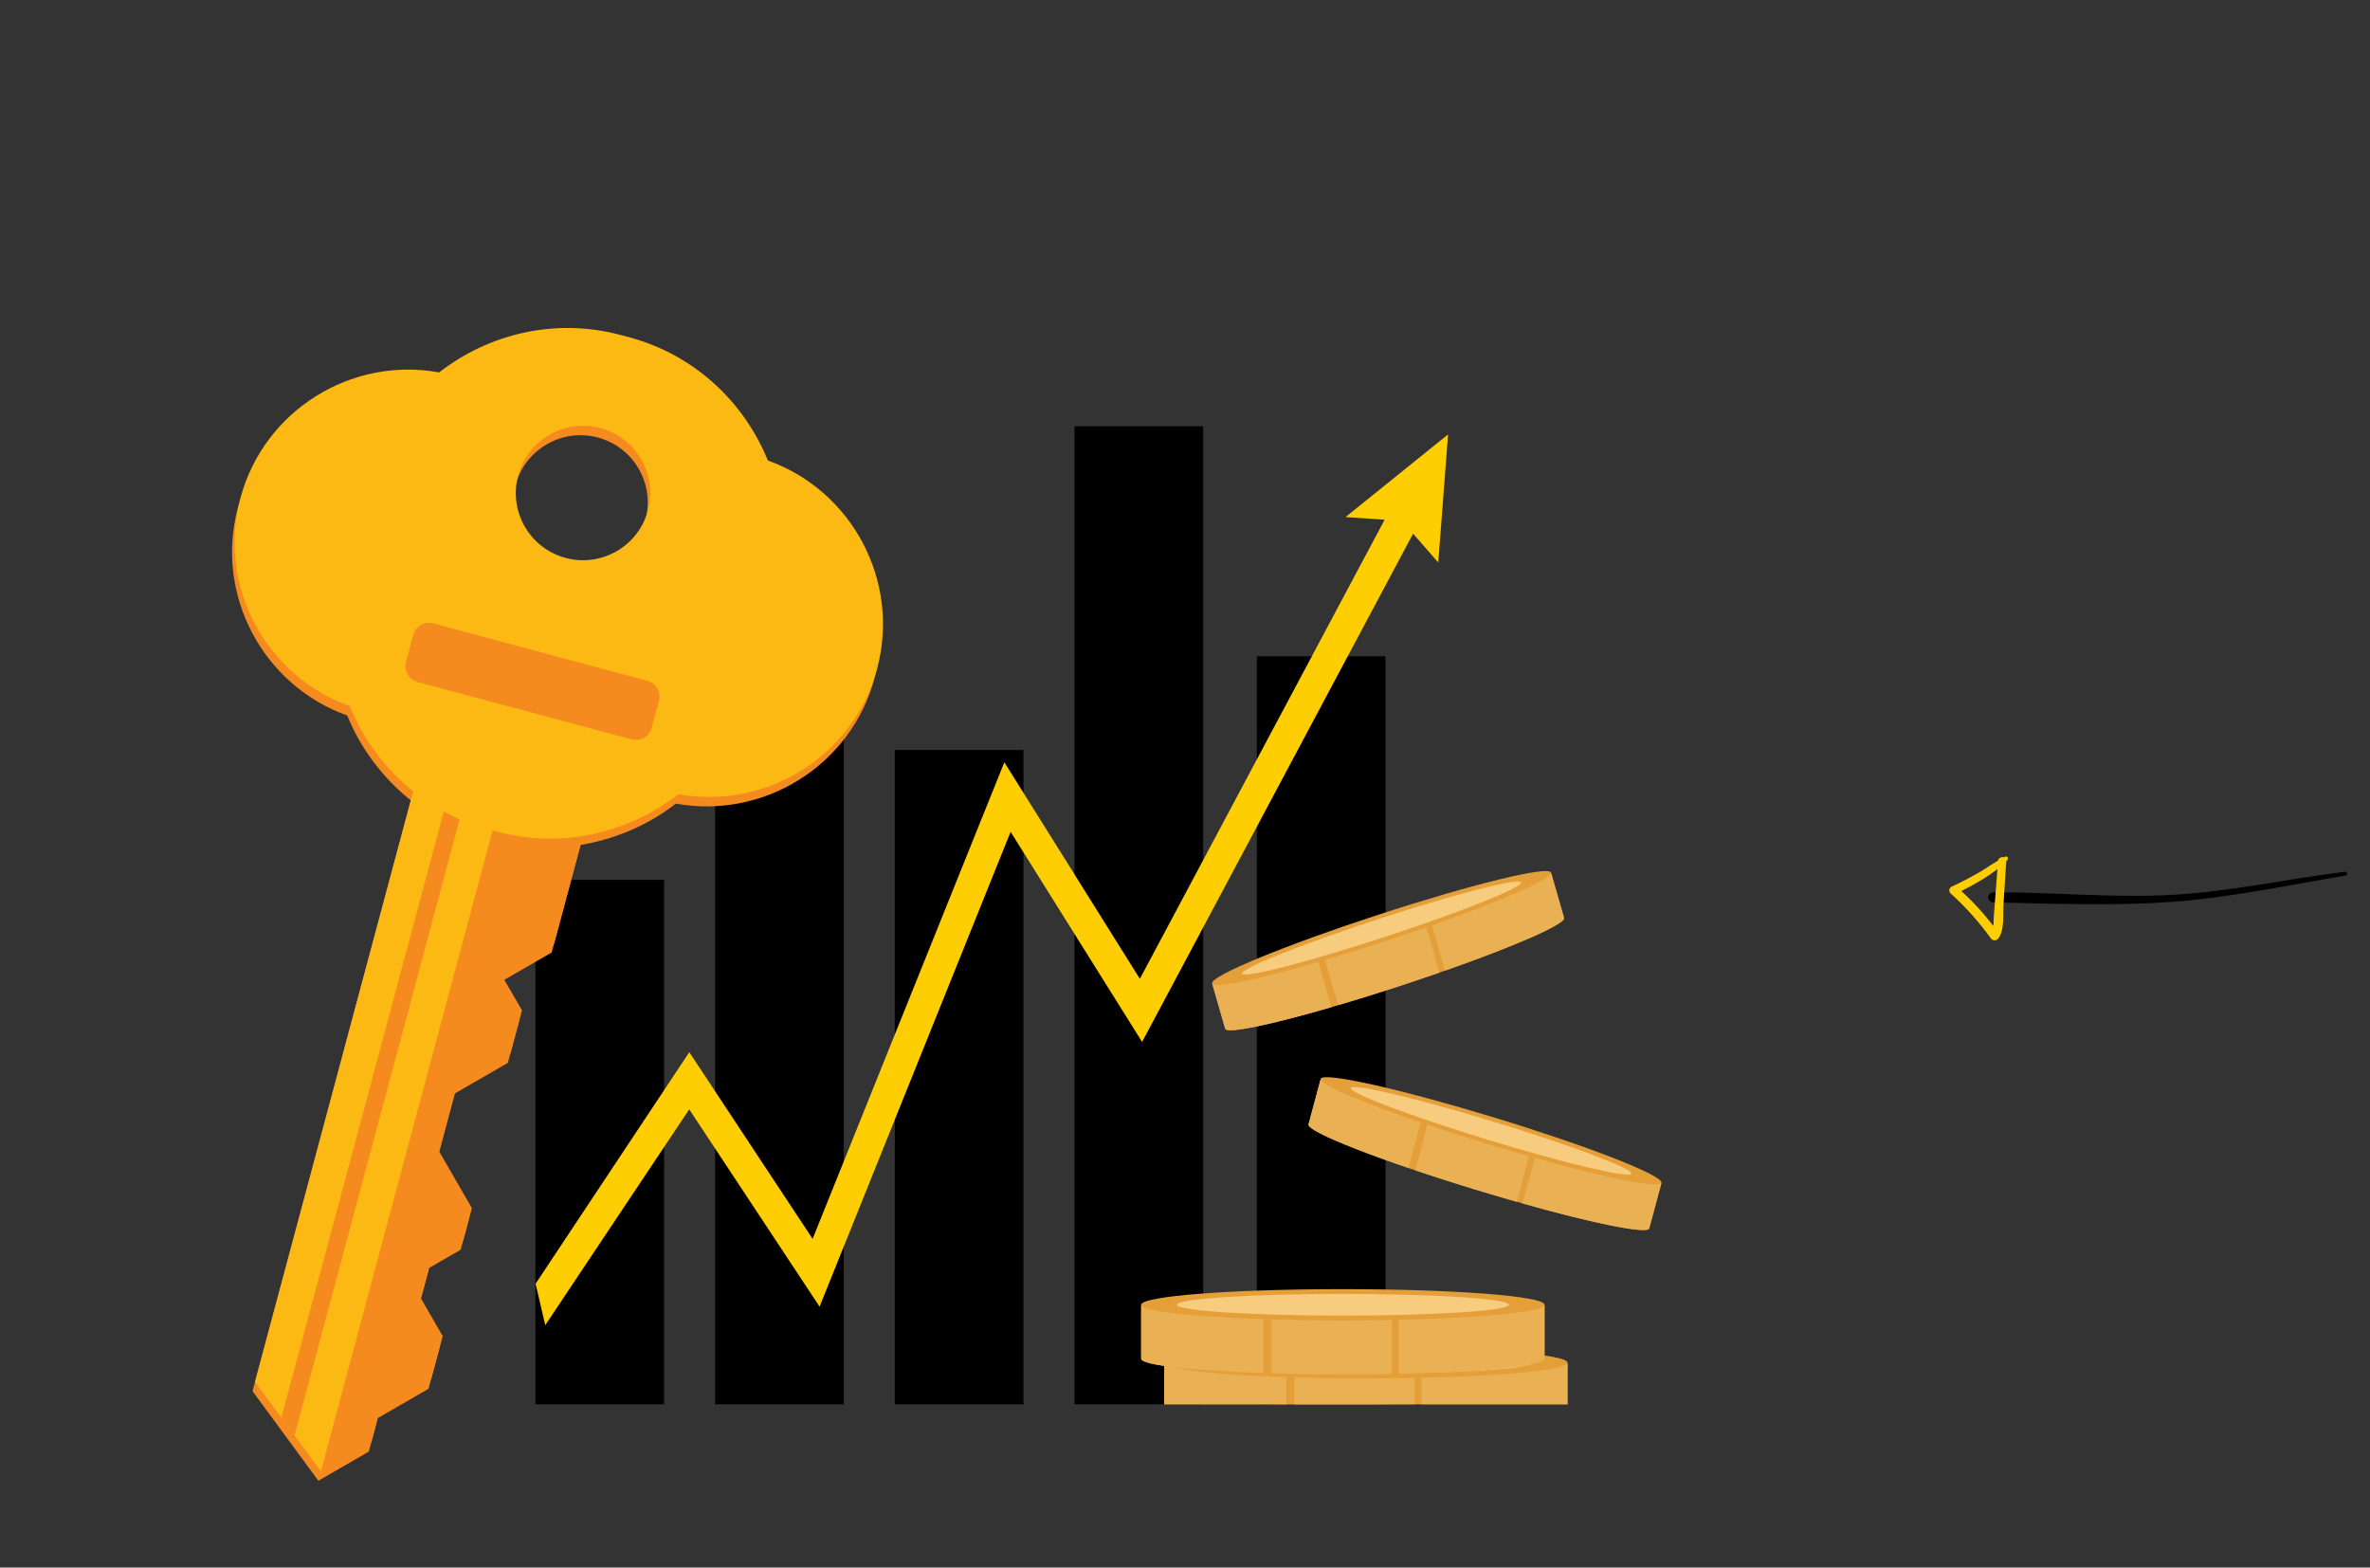 <svg width="508" height="336" viewBox="0 0 508 336" fill="none" xmlns="http://www.w3.org/2000/svg">
<rect x="0" y="0" width="508" height="336" fill="#333333" stroke="none"/>
<path d="M502.754 187.671C490.359 189.73 478.517 192.319 465.991 193.275C453.464 194.23 439.935 193.708 427.267 193.413C426.982 193.417 426.707 193.306 426.504 193.107C426.3 192.907 426.184 192.635 426.181 192.349C426.178 192.064 426.289 191.788 426.488 191.584C426.688 191.38 426.961 191.263 427.246 191.259C439.858 191.2 453.227 192.534 465.854 191.797C478.481 191.059 490.171 188.383 502.66 186.861C503.124 186.806 503.249 187.613 502.777 187.684L502.754 187.671Z" fill="black"/>
<path d="M430.305 184.299C427.355 187.427 423.049 189.66 419.258 191.583L419.422 190.128C422.806 193.059 425.823 196.389 428.41 200.045L426.702 200.106C427.416 199.058 427.284 197.611 427.371 196.386C427.457 195.161 427.568 193.839 427.661 192.567L428.269 184.571C428.351 183.445 430.109 183.402 430.038 184.544C429.834 187.677 429.632 190.805 429.434 193.927C429.303 196.066 429.695 199.184 428.412 201.037C428.331 201.189 428.21 201.318 428.063 201.41C427.916 201.502 427.748 201.553 427.575 201.559C427.402 201.566 427.231 201.526 427.078 201.445C426.926 201.364 426.797 201.244 426.705 201.098C424.187 197.608 421.31 194.393 418.121 191.506C418.014 191.412 417.931 191.293 417.88 191.16C417.829 191.027 417.81 190.883 417.827 190.742C417.843 190.6 417.894 190.464 417.974 190.346C418.055 190.228 418.163 190.131 418.288 190.063C420.276 189.148 422.221 188.145 424.125 187.055C426.001 185.967 427.781 184.633 429.715 183.638C429.811 183.581 429.924 183.561 430.033 183.582C430.142 183.603 430.24 183.662 430.308 183.75C430.377 183.837 430.411 183.946 430.405 184.057C430.399 184.168 430.353 184.273 430.275 184.353L430.305 184.299Z" fill="#fecd02"/>
<g clip-path="url(#clip0)">
<path d="M257.906 91.375H230.322V318.893H257.906V91.375Z" fill="black"/>
<path d="M219.384 160.774H191.8V318.894H219.384V160.774Z" fill="black"/>
<path d="M296.981 140.668H269.398V318.893H296.981V140.668Z" fill="black"/>
<path d="M180.863 133.66H153.28V318.894H180.863V133.66Z" fill="black"/>
<path d="M142.342 188.581H114.759V318.893H142.342V188.581Z" fill="black"/>
<path d="M310.388 93.116L288.408 110.831L296.793 111.4L244.325 209.805L215.275 163.391L174.18 265.54L147.747 225.532L114.801 275.159L116.873 284.042L147.733 237.782L175.674 280.075L216.619 178.299L244.805 223.333L302.892 114.388L308.285 120.569L310.388 93.116Z" fill="#fecd02"/>
<path d="M285.366 307.542C309.241 307.542 328.595 306.043 328.595 304.195C328.595 302.346 309.241 300.848 285.366 300.848C261.491 300.848 242.136 302.346 242.136 304.195C242.136 306.043 261.491 307.542 285.366 307.542Z" fill="#E59F39"/>
<path d="M335.992 292.214V303.651C335.992 305.499 316.638 306.998 292.762 306.998C268.887 306.998 249.533 305.499 249.533 303.651V292.214H335.992Z" fill="#E59F39"/>
<path d="M304.707 306.869V292.214H335.992V303.651C335.992 305.179 322.773 306.468 304.707 306.869Z" fill="#EAB054"/>
<path d="M303.251 306.899C299.892 306.964 296.38 306.999 292.761 306.999C287.371 306.999 282.211 306.923 277.452 306.784V292.215H303.249V306.899H303.251Z" fill="#EAB054"/>
<path d="M275.721 306.728C260.319 306.216 249.531 305.031 249.531 303.651V292.214H275.721V306.728Z" fill="#EAB054"/>
<path d="M292.762 295.441C316.637 295.441 335.992 293.942 335.992 292.094C335.992 290.245 316.637 288.746 292.762 288.746C268.887 288.746 249.533 290.245 249.533 292.094C249.533 293.942 268.887 295.441 292.762 295.441Z" fill="#E59F39"/>
<path d="M292.762 294.414C312.423 294.414 328.361 293.375 328.361 292.094C328.361 290.812 312.423 289.773 292.762 289.773C273.102 289.773 257.164 290.812 257.164 292.094C257.164 293.375 273.102 294.414 292.762 294.414Z" fill="#F7CC7F"/>
<path d="M331.065 279.792V291.228C331.065 293.076 311.711 294.575 287.835 294.575C263.96 294.575 244.606 293.076 244.606 291.228V279.792H331.065Z" fill="#E59F39"/>
<path d="M299.78 294.444V279.79H331.065V291.226C331.065 292.755 317.844 294.044 299.78 294.444Z" fill="#EAB054"/>
<path d="M298.323 294.475C294.965 294.54 291.452 294.575 287.835 294.575C282.445 294.575 277.285 294.499 272.526 294.359V279.791H298.323V294.475Z" fill="#EAB054"/>
<path d="M270.793 294.304C255.391 293.792 244.604 292.606 244.604 291.226V279.79H270.793V294.304Z" fill="#EAB054"/>
<path d="M287.834 283.017C311.709 283.017 331.063 281.518 331.063 279.67C331.063 277.821 311.709 276.322 287.834 276.322C263.959 276.322 244.604 277.821 244.604 279.67C244.604 281.518 263.959 283.017 287.834 283.017Z" fill="#E59F39"/>
<path d="M287.834 281.99C307.494 281.99 323.432 280.951 323.432 279.669C323.432 278.388 307.494 277.349 287.834 277.349C268.173 277.349 252.235 278.388 252.235 279.669C252.235 280.951 268.173 281.99 287.834 281.99Z" fill="#F7CC7F"/>
<path d="M356.106 253.64L353.508 263.302C353.089 264.864 336.398 261.138 316.228 254.982C296.059 248.826 280.048 242.569 280.468 241.007L283.066 231.345L356.106 253.64Z" fill="#E59F39"/>
<path d="M326.349 257.954L329.676 245.574L356.105 253.642L353.507 263.303C353.162 264.593 341.702 262.272 326.349 257.954Z" fill="#EAB054"/>
<path d="M325.113 257.604C322.261 256.792 319.285 255.915 316.229 254.982C311.676 253.592 307.335 252.197 303.346 250.852L306.653 238.545L328.446 245.197L325.113 257.604Z" fill="#EAB054"/>
<path d="M301.895 250.36C288.999 245.956 280.156 242.173 280.47 241.008L283.067 231.346L305.192 238.099L301.895 250.36Z" fill="#EAB054"/>
<path d="M283.093 231.243C282.673 232.806 298.684 239.063 318.852 245.219C339.021 251.375 355.713 255.101 356.133 253.539C356.553 251.977 340.542 245.719 320.373 239.563C300.203 233.406 283.513 229.681 283.093 231.243Z" fill="#E59F39"/>
<path d="M289.54 233.21C289.249 234.293 302.477 239.282 319.087 244.351C335.696 249.42 349.396 252.653 349.688 251.569C349.979 250.486 336.75 245.498 320.141 240.429C303.532 235.359 289.831 232.128 289.54 233.21Z" fill="#F7CC7F"/>
<path d="M332.486 187.147L335.251 196.754C335.699 198.308 319.8 204.88 299.742 211.436C279.684 217.991 263.061 222.046 262.613 220.493L259.848 210.885L332.486 187.147Z" fill="#E59F39"/>
<path d="M309.745 208.047L306.202 195.735L332.485 187.146L335.25 196.753C335.62 198.038 324.825 202.751 309.745 208.047Z" fill="#EAB054"/>
<path d="M308.529 208.473C305.724 209.45 302.78 210.443 299.741 211.436C295.212 212.916 290.859 214.268 286.827 215.458L283.305 203.219L304.978 196.135L308.529 208.473Z" fill="#EAB054"/>
<path d="M285.359 215.889C272.295 219.688 262.946 221.654 262.612 220.495L259.847 210.887L281.849 203.697L285.359 215.889Z" fill="#EAB054"/>
<path d="M259.818 210.783C260.265 212.336 276.888 208.281 296.945 201.725C317.004 195.17 332.902 188.598 332.454 187.044C332.007 185.491 315.384 189.547 295.327 196.102C275.27 202.657 259.372 209.23 259.818 210.783Z" fill="#E59F39"/>
<path d="M266.229 208.688C266.539 209.765 280.181 206.262 296.698 200.864C313.215 195.467 326.354 190.217 326.044 189.14C325.735 188.064 312.093 191.566 295.576 196.964C279.059 202.362 265.919 207.612 266.229 208.688Z" fill="#F7CC7F"/>
<path d="M89.72 227.287C89.66 228.392 88.875 229.243 87.968 229.187C87.06 229.131 86.373 228.191 86.432 227.085C86.493 225.98 87.277 225.13 88.184 225.185C89.094 225.241 89.781 226.183 89.72 227.287Z" fill="white"/>
</g>
<g clip-path="url(#clip1)">
<path d="M164.047 100.709C158.952 88.186 148.323 78.045 134.328 74.295L132.535 73.815C118.54 70.065 104.269 73.513 93.59 81.83C74.778 78.4 56.032 89.989 51.002 108.765C45.971 127.54 56.416 146.93 74.422 153.366C77.314 160.463 82.02 166.724 88.058 171.565L54.127 298.195L59.778 305.866L61.184 307.793L68.24 317.39L79.044 311.152L80.97 303.962L91.847 297.682L94.326 288.43L89.669 280.364L91.968 271.785L98.739 267.876L100.588 260.975L93.588 248.852L97.462 234.394L108.852 227.818L111.326 218.585L106.811 210.763L118.25 204.159L124.427 181.104C131.903 179.884 138.959 176.836 144.879 172.245C163.691 175.674 182.437 164.086 187.463 145.329C192.488 126.573 182.054 107.145 164.047 100.709ZM128.157 93.778C135.848 95.839 140.406 103.733 138.346 111.425C136.285 119.116 128.39 123.674 120.698 121.614C113.007 119.553 108.449 111.658 110.51 103.966C112.565 96.294 120.465 91.717 128.157 93.778Z" fill="#F58B1F"/>
<path d="M68.783 315.366L79.591 309.109L81.513 301.938L92.414 295.644L94.893 286.391L90.236 278.325L92.53 269.767L99.3 265.858L101.149 258.956L94.15 246.833L98.024 232.376L109.414 225.799L111.888 216.566L107.353 208.739L118.811 202.14L126.688 172.743L108.317 167.82L68.783 315.366Z" fill="#F58B1F"/>
<path d="M106.313 175.3L68.783 315.366L54.665 296.19L89.669 165.551L106.313 175.3Z" fill="#FCB913"/>
<path d="M60.316 303.861L63.132 307.694L99.65 171.407L96.333 169.444L60.316 303.861Z" fill="#F58B1F"/>
<path d="M164.585 98.704C159.495 86.162 148.86 76.04 134.865 72.29L133.072 71.81C119.077 68.06 104.806 71.508 94.127 79.825C75.32 76.376 56.575 87.965 51.544 106.741C46.513 125.516 56.953 144.925 74.964 151.342C80.059 163.864 90.689 174.006 104.684 177.756L106.477 178.236C120.472 181.986 134.743 178.537 145.422 170.221C164.234 173.65 182.979 162.062 188.005 143.305C193.031 124.549 182.596 105.121 164.585 98.704ZM121.241 119.589C113.549 117.528 108.991 109.634 111.052 101.942C113.113 94.251 121.008 89.693 128.699 91.754C136.391 93.814 140.949 101.709 138.888 109.401C136.827 117.092 128.913 121.645 121.241 119.589Z" fill="#FCB913"/>
<path d="M135.424 158.493L89.487 146.184C87.636 145.688 86.522 143.757 87.017 141.907L88.577 136.085C89.073 134.234 91.004 133.119 92.855 133.615L138.772 145.919C140.623 146.415 141.738 148.346 141.242 150.196L139.682 156.018C139.205 157.874 137.274 158.989 135.424 158.493Z" fill="#F58B1F"/>
</g>
<defs>
<clipPath id="clip0">
<rect width="354" height="301" fill="white" transform="translate(19)"/>
</clipPath>
<clipPath id="clip1">
<rect width="141.275" height="253.992" fill="white" transform="translate(65.738 53.768) rotate(15)"/>
</clipPath>
</defs>
</svg>
